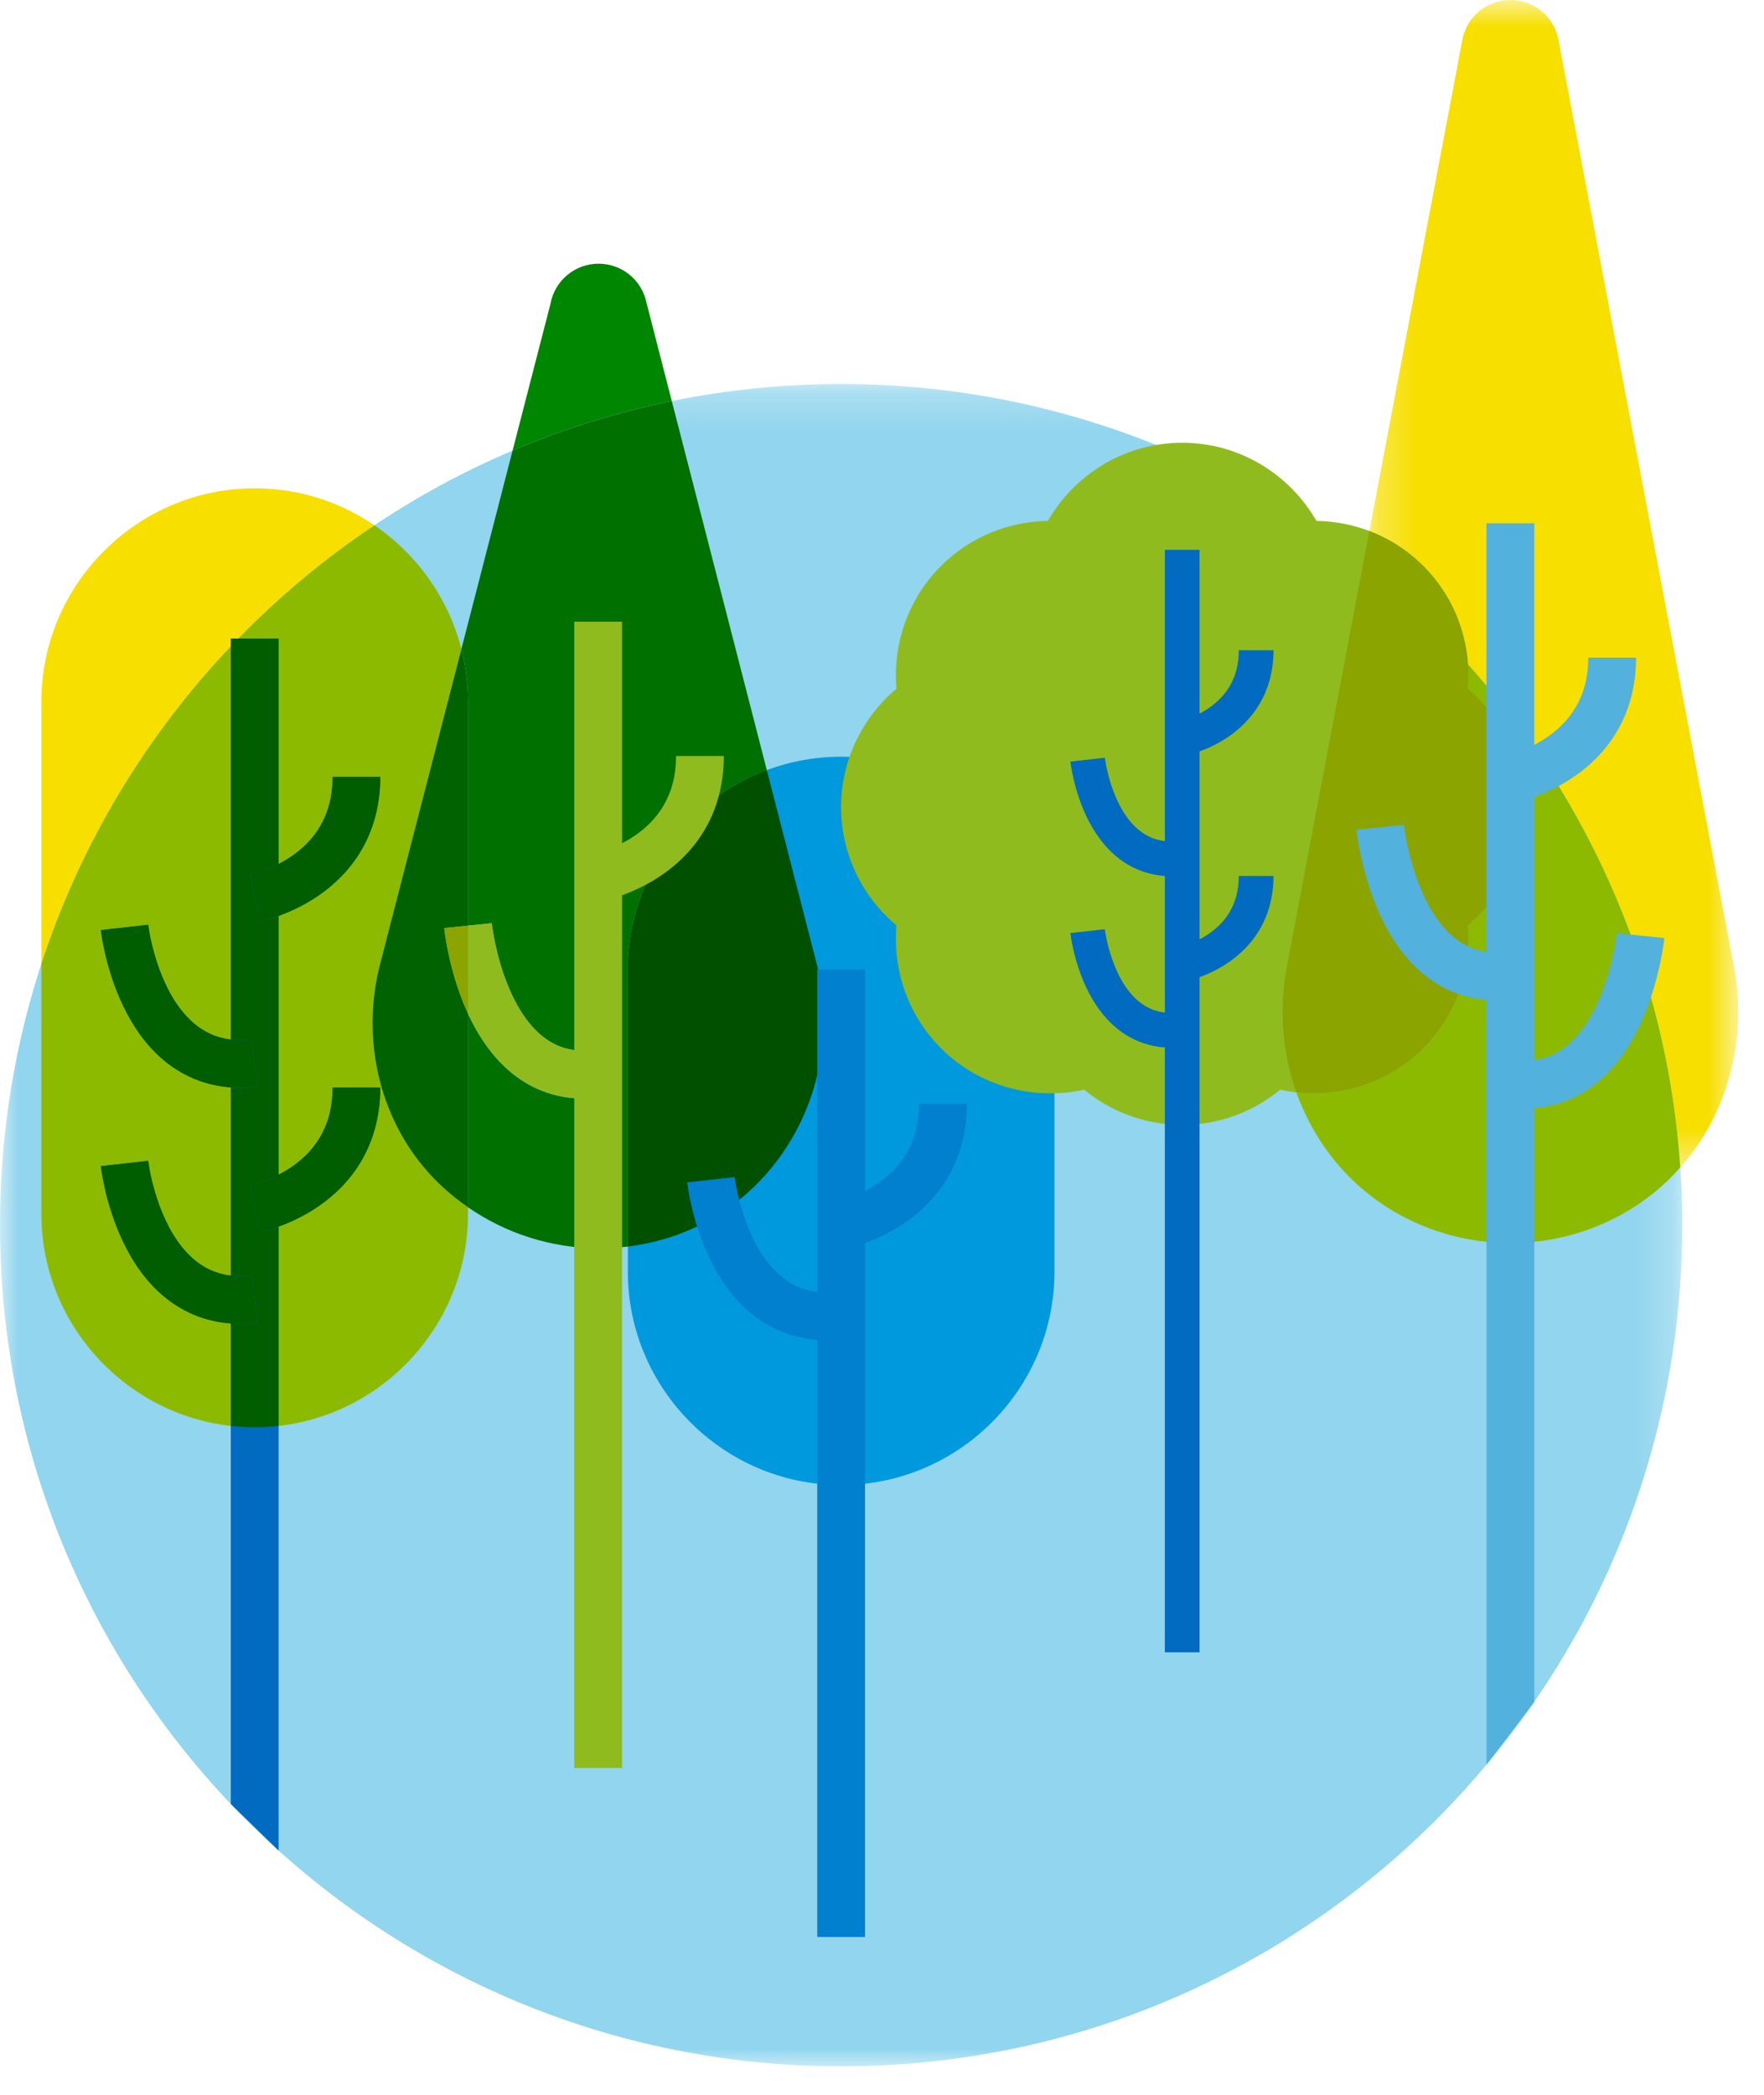 <?xml version="1.0" encoding="UTF-8"?>
<svg width="48px" height="57px" viewBox="0 0 48 57" version="1.1" xmlns="http://www.w3.org/2000/svg" xmlns:xlink="http://www.w3.org/1999/xlink">
    <!-- Generator: Sketch 64 (93537) - https://sketch.com -->
    <title>Group 79</title>
    <desc>Created with Sketch.</desc>
    <defs>
        <polygon id="path-1" points="0 0.224 45.776 0.224 45.776 46 0 46"></polygon>
        <polygon id="path-3" points="0.262 0.775 10.299 0.775 10.299 32.541 0.262 32.541"></polygon>
    </defs>
    <g id="Page-1" stroke="none" stroke-width="1" fill="none" fill-rule="evenodd">
        <g id="Sous-menu-(1)" transform="translate(-528, -237)">
            <g id="Group-79" transform="translate(528, 236)">
                <g id="Group-3" transform="translate(0, 11.225)">
                    <mask id="mask-2" fill="white">
                        <use xlink:href="#path-1"></use>
                    </mask>
                    <g id="Clip-2"></g>
                    <path d="M0,23.112 C0,35.753 10.247,46 22.888,46 C35.528,46 45.776,35.753 45.776,23.112 C45.776,10.471 35.528,0.224 22.888,0.224 C10.247,0.224 0,10.471 0,23.112" id="Fill-1" fill="#91D5EE" mask="url(#mask-2)"></path>
                </g>
                <path d="M22.888,41.408 C26.08,41.408 28.693,38.796 28.693,35.604 L28.693,27.393 C28.693,24.201 26.08,21.59 22.888,21.59 C19.696,21.59 17.084,24.201 17.084,27.393 L17.084,35.604 C17.084,38.796 19.696,41.408 22.888,41.408" id="Fill-4" fill="#0099DD"></path>
                <path d="M41.449,22.961 C41.449,21.673 40.861,20.516 39.943,19.741 C40.045,18.544 39.641,17.31 38.73,16.399 C37.928,15.597 36.878,15.191 35.821,15.173 C35.092,13.906 33.727,13.047 32.168,13.047 C30.609,13.047 29.244,13.906 28.514,15.173 C27.458,15.191 26.408,15.597 25.606,16.399 C24.694,17.31 24.292,18.544 24.393,19.741 C23.474,20.516 22.887,21.673 22.887,22.961 C22.887,24.25 23.474,25.407 24.393,26.182 C24.292,27.379 24.694,28.612 25.606,29.523 C26.659,30.576 28.14,30.949 29.501,30.65 C30.229,31.248 31.159,31.608 32.168,31.608 C33.178,31.608 34.107,31.248 34.835,30.65 C36.196,30.949 37.678,30.576 38.73,29.523 C39.641,28.612 40.045,27.379 39.943,26.182 C40.861,25.407 41.449,24.25 41.449,22.961" id="Fill-6" fill="#8FBB1F"></path>
                <g id="Group-10" transform="translate(37, 0.225)">
                    <mask id="mask-4" fill="white">
                        <use xlink:href="#path-3"></use>
                    </mask>
                    <g id="Clip-9"></g>
                    <path d="M4.1,0.775 C3.454,0.775 2.902,1.238 2.789,1.874 L0.262,15.223 C0.798,15.427 1.3,15.744 1.731,16.174 C2.474,16.918 2.879,17.876 2.949,18.853 C6.246,22.537 8.368,27.297 8.723,32.541 C10.004,31.091 10.558,29.064 10.184,27.09 L5.404,1.842 C5.279,1.221 4.733,0.775 4.1,0.775" id="Fill-8" fill="#F7DF00" mask="url(#mask-4)"></path>
                </g>
                <path d="M39.948,19.078 C39.964,19.298 39.962,19.52 39.943,19.741 C40.861,20.515 41.449,21.673 41.449,22.961 C41.449,24.25 40.861,25.407 39.943,26.182 C40.045,27.379 39.641,28.612 38.73,29.523 C37.912,30.342 36.833,30.75 35.754,30.75 C35.594,30.75 35.435,30.741 35.276,30.723 C35.762,32.089 36.706,33.276 38.02,34.016 C38.932,34.53 39.983,34.823 41.099,34.823 C42.215,34.823 43.265,34.53 44.177,34.016 C44.77,33.682 45.289,33.257 45.722,32.765 C45.367,27.522 43.245,22.762 39.948,19.078" id="Fill-11" fill="#8CBA00"></path>
                <path d="M37.262,15.448 L35.015,27.314 C34.795,28.475 34.896,29.654 35.277,30.723 C35.436,30.741 35.595,30.75 35.754,30.75 C36.833,30.75 37.912,30.342 38.731,29.523 C39.642,28.612 40.045,27.379 39.944,26.181 C40.862,25.406 41.449,24.25 41.449,22.961 C41.449,21.673 40.862,20.515 39.944,19.74 C39.962,19.52 39.964,19.298 39.949,19.078 C39.879,18.1 39.474,17.142 38.731,16.399 C38.3,15.968 37.798,15.652 37.262,15.448" id="Fill-13" fill="#8BA400"></path>
                <path d="M16.288,8.175 C15.642,8.175 15.09,8.639 14.977,9.274 L13.948,13.26 C15.328,12.675 16.777,12.22 18.28,11.913 L17.593,9.242 C17.467,8.622 16.922,8.175 16.288,8.175" id="Fill-15" fill="#008600"></path>
                <path d="M18.28,11.913 C16.777,12.22 15.329,12.675 13.948,13.26 L12.555,18.66 C12.672,19.118 12.733,19.597 12.733,20.09 L12.733,26.186 L13.382,26.121 L13.382,26.121 L13.383,26.132 L13.387,26.179 C13.393,26.222 13.402,26.288 13.418,26.371 C13.444,26.536 13.492,26.773 13.562,27.042 C13.704,27.581 13.957,28.249 14.329,28.744 C14.578,29.076 14.866,29.326 15.209,29.464 C15.405,29.544 15.624,29.59 15.886,29.591 C15.982,29.591 16.084,29.584 16.194,29.57 L16.36,30.86 C16.2,30.88 16.041,30.891 15.886,30.891 L15.877,30.891 C15.246,30.891 14.682,30.707 14.227,30.414 C13.768,30.121 13.418,29.73 13.143,29.318 C12.983,29.076 12.848,28.827 12.733,28.579 L12.733,33.849 C13.752,34.553 14.985,34.966 16.308,34.966 C16.572,34.966 16.831,34.95 17.084,34.919 L17.084,27.393 C17.084,24.911 18.663,22.78 20.866,21.955 L18.28,11.913" id="Fill-17" fill="#007000"></path>
                <path d="M20.866,21.954 C18.663,22.779 17.084,24.91 17.084,27.392 L17.084,34.919 C17.43,34.876 17.768,34.804 18.095,34.708 C21.302,33.755 23.074,30.308 22.186,27.082 L20.866,21.954" id="Fill-19" fill="#005000"></path>
                <polyline id="Fill-21" fill="#8FBB1F" points="15.626 17.916 15.626 49.107 16.927 49.107 16.927 17.916"></polyline>
                <path d="M16.401,25.513 C16.452,25.501 17.218,25.355 18.032,24.794 C18.437,24.513 18.855,24.121 19.172,23.584 C19.491,23.049 19.697,22.371 19.696,21.571 L18.396,21.571 C18.394,22.154 18.255,22.58 18.053,22.923 C17.902,23.18 17.711,23.39 17.503,23.565 C17.191,23.826 16.842,24 16.575,24.104 C16.441,24.156 16.329,24.191 16.253,24.212 C16.214,24.222 16.186,24.229 16.169,24.233 L16.152,24.237 L16.15,24.238 L16.22,24.586 L16.153,24.237 L16.15,24.238 L16.22,24.586 L16.153,24.237 L16.401,25.513 Z" id="Fill-23" fill="#8FBB1F"></path>
                <path d="M12.088,26.252 C12.089,26.27 12.117,26.545 12.205,26.956 C12.34,27.572 12.597,28.492 13.143,29.318 C13.417,29.73 13.769,30.121 14.228,30.415 C14.685,30.709 15.252,30.893 15.887,30.891 C16.041,30.891 16.199,30.88 16.359,30.86 L16.193,29.57 C16.084,29.585 15.982,29.591 15.887,29.591 C15.624,29.591 15.405,29.544 15.208,29.464 C14.865,29.326 14.577,29.076 14.328,28.744 C13.956,28.25 13.704,27.581 13.563,27.042 C13.491,26.773 13.444,26.536 13.417,26.371 C13.402,26.288 13.394,26.222 13.388,26.179 L13.382,26.132 L13.381,26.121 L13.381,26.121 L12.088,26.252" id="Fill-25" fill="#8FBB1F"></path>
                <polyline id="Fill-27" fill="#0080CE" points="22.238 27.378 22.238 53.706 23.538 53.706 23.538 27.378"></polyline>
                <path d="M23.012,34.975 C23.063,34.963 23.829,34.817 24.643,34.256 C25.049,33.975 25.467,33.583 25.784,33.046 C26.102,32.511 26.309,31.833 26.307,31.033 L25.007,31.033 C25.006,31.616 24.866,32.042 24.665,32.385 C24.513,32.642 24.322,32.852 24.114,33.027 C23.803,33.287 23.453,33.462 23.186,33.566 C23.052,33.618 22.94,33.653 22.864,33.674 C22.826,33.684 22.797,33.691 22.781,33.695 L22.763,33.699 L22.761,33.699 L22.832,34.048 L22.764,33.699 L22.761,33.699 L22.832,34.048 L22.764,33.699 L23.013,34.975 L23.012,34.975 Z" id="Fill-29" fill="#0080CE"></path>
                <path d="M18.699,33.171 C18.706,33.211 18.809,34.193 19.307,35.238 C19.558,35.76 19.913,36.305 20.436,36.737 C20.698,36.952 21.003,37.136 21.349,37.265 C21.695,37.394 22.082,37.466 22.498,37.465 C22.65,37.465 22.805,37.456 22.964,37.437 L22.811,36.146 C22.7,36.159 22.595,36.165 22.498,36.165 C22.228,36.165 22.003,36.121 21.802,36.046 C21.452,35.916 21.167,35.688 20.923,35.389 C20.557,34.944 20.31,34.342 20.171,33.856 C20.099,33.612 20.053,33.399 20.026,33.25 C20.012,33.175 20.004,33.116 19.998,33.078 L19.993,33.036 L19.991,33.028 L19.957,33.032 L19.992,33.028 L19.991,33.028 L19.957,33.032 L19.992,33.028 L18.699,33.171 Z" id="Fill-31" fill="#0080CE"></path>
                <polyline id="Fill-33" fill="#52B1DD" points="40.449 49.017 40.449 15.239 41.749 15.239 41.749 47.307"></polyline>
                <path d="M41.224,22.836 C41.275,22.824 42.04,22.678 42.855,22.117 C43.26,21.836 43.678,21.444 43.995,20.907 C44.313,20.372 44.52,19.694 44.519,18.894 L43.218,18.894 C43.217,19.477 43.078,19.903 42.876,20.246 C42.724,20.503 42.533,20.713 42.326,20.888 C42.014,21.148 41.664,21.323 41.397,21.427 C41.263,21.479 41.151,21.514 41.076,21.535 C41.037,21.545 41.009,21.552 40.992,21.556 L40.974,21.56 L40.972,21.56 L41.042,21.904 L40.975,21.56 L40.972,21.56 L41.042,21.904 L40.975,21.56 L41.224,22.836 Z" id="Fill-35" fill="#52B1DD"></path>
                <path d="M36.91,23.575 C36.912,23.593 36.94,23.868 37.028,24.279 C37.162,24.895 37.42,25.815 37.966,26.641 C38.24,27.053 38.592,27.444 39.051,27.738 C39.508,28.032 40.074,28.216 40.709,28.214 C40.863,28.214 41.021,28.203 41.182,28.183 L41.015,26.893 C40.906,26.907 40.805,26.914 40.709,26.914 C40.446,26.913 40.227,26.867 40.03,26.787 C39.688,26.649 39.399,26.399 39.151,26.067 C38.779,25.573 38.527,24.904 38.386,24.365 C38.313,24.096 38.267,23.859 38.239,23.693 C38.225,23.61 38.216,23.545 38.211,23.502 L38.205,23.455 L38.203,23.444 L38.203,23.444 L36.91,23.575 Z" id="Fill-37" fill="#52B1DD"></path>
                <path d="M43.995,26.392 L44.077,26.399 L43.995,26.392 L43.995,26.392 L44.077,26.399 L43.995,26.392 C43.994,26.415 43.881,27.38 43.479,28.265 C43.28,28.709 43.013,29.125 42.688,29.407 C42.526,29.55 42.352,29.662 42.158,29.738 C41.964,29.817 41.747,29.861 41.489,29.861 C41.393,29.861 41.291,29.855 41.182,29.841 L41.016,31.131 C41.177,31.151 41.334,31.162 41.489,31.162 C41.912,31.163 42.306,31.082 42.655,30.939 C43.27,30.691 43.739,30.262 44.089,29.793 C44.613,29.087 44.898,28.282 45.068,27.648 C45.237,27.014 45.285,26.547 45.288,26.523 L43.995,26.392 Z" id="Fill-39" fill="#52B1DD"></path>
                <polygon id="Fill-41" fill="#006BC0" points="6.28 50.087 6.28 18.375 7.58 18.375 7.58 51.354"></polygon>
                <path d="M7.055,34.531 C7.106,34.519 7.871,34.373 8.686,33.812 C9.091,33.531 9.509,33.139 9.826,32.602 C10.144,32.067 10.351,31.389 10.35,30.589 L9.049,30.589 C9.048,31.172 8.909,31.598 8.707,31.941 C8.556,32.198 8.365,32.408 8.157,32.583 C7.845,32.844 7.495,33.018 7.228,33.122 C7.095,33.174 6.982,33.209 6.907,33.23 C6.868,33.24 6.84,33.247 6.823,33.251 L6.805,33.255 L6.803,33.256 L6.873,33.599 L6.806,33.255 L6.803,33.256 L6.873,33.599 L6.806,33.255 L7.055,34.531 L7.055,34.531" id="Fill-43" fill="#006BC0"></path>
                <path d="M7.055,26.077 C7.106,26.065 7.871,25.919 8.686,25.358 C9.091,25.077 9.509,24.685 9.826,24.149 C10.144,23.613 10.351,22.935 10.35,22.135 L9.049,22.135 C9.048,22.718 8.909,23.144 8.707,23.487 C8.556,23.744 8.365,23.954 8.157,24.129 C7.845,24.389 7.495,24.564 7.228,24.668 C7.095,24.72 6.982,24.755 6.907,24.776 C6.868,24.786 6.84,24.793 6.823,24.797 L6.805,24.801 L6.803,24.801 L6.873,25.147 L6.806,24.801 L6.803,24.801 L6.873,25.147 L6.806,24.801 L7.055,26.077" id="Fill-45" fill="#006BC0"></path>
                <path d="M2.742,32.727 C2.748,32.767 2.852,33.749 3.35,34.794 C3.601,35.316 3.955,35.861 4.478,36.294 C4.74,36.508 5.045,36.694 5.391,36.822 C5.737,36.95 6.124,37.023 6.54,37.022 C6.692,37.022 6.847,37.013 7.007,36.993 L6.853,35.703 C6.742,35.715 6.638,35.721 6.54,35.721 C6.271,35.721 6.045,35.678 5.844,35.602 C5.495,35.472 5.21,35.245 4.966,34.947 C4.599,34.501 4.352,33.898 4.213,33.413 C4.141,33.169 4.096,32.956 4.069,32.806 C4.054,32.731 4.046,32.672 4.041,32.635 L4.035,32.593 L4.034,32.584 L3.989,32.59 L4.034,32.584 L4.034,32.584 L3.989,32.59 L4.034,32.584 L2.742,32.727" id="Fill-47" fill="#006BC0"></path>
                <path d="M2.742,26.305 C2.748,26.345 2.852,27.327 3.35,28.372 C3.601,28.894 3.955,29.439 4.478,29.871 C4.74,30.086 5.045,30.27 5.391,30.399 C5.737,30.528 6.124,30.6 6.54,30.599 C6.692,30.599 6.847,30.59 7.007,30.571 L6.853,29.28 C6.742,29.293 6.638,29.299 6.54,29.299 C6.271,29.299 6.045,29.255 5.844,29.18 C5.495,29.05 5.21,28.822 4.966,28.523 C4.599,28.078 4.352,27.477 4.213,26.99 C4.141,26.746 4.096,26.533 4.069,26.384 C4.054,26.309 4.046,26.25 4.041,26.212 L4.035,26.17 L4.034,26.162 L4,26.166 L4.034,26.162 L4,26.166 L4.034,26.162 L2.742,26.305 L2.742,26.305" id="Fill-49" fill="#006BC0"></path>
                <path d="M6.931,14.286 C3.739,14.286 1.126,16.898 1.126,20.09 L1.126,27.225 C2.193,23.962 3.972,21.021 6.281,18.588 L6.281,18.375 L6.485,18.375 C7.606,17.224 8.847,16.189 10.188,15.293 C9.258,14.658 8.136,14.286 6.931,14.286" id="Fill-51" fill="#F7DF00"></path>
                <path d="M10.188,15.293 C8.847,16.189 7.606,17.224 6.485,18.375 L7.581,18.375 L7.581,24.509 C7.769,24.411 7.97,24.285 8.157,24.129 C8.365,23.955 8.556,23.744 8.708,23.487 C8.909,23.144 9.048,22.718 9.049,22.135 L10.35,22.135 C10.351,22.935 10.144,23.613 9.827,24.149 C9.509,24.685 9.091,25.077 8.686,25.358 C8.277,25.639 7.881,25.816 7.581,25.925 L7.581,32.963 C7.769,32.865 7.97,32.74 8.157,32.583 C8.365,32.409 8.556,32.198 8.708,31.942 C8.909,31.598 9.048,31.173 9.049,30.59 L10.35,30.59 C10.351,31.389 10.144,32.068 9.827,32.603 C9.509,33.139 9.091,33.531 8.686,33.812 C8.277,34.094 7.881,34.271 7.581,34.379 L7.581,39.799 C10.47,39.473 12.734,37.004 12.734,34.031 L12.734,33.849 C12.513,33.696 12.302,33.53 12.102,33.351 C10.431,31.851 9.792,29.509 10.318,27.326 L12.555,18.66 C12.2,17.272 11.341,16.08 10.188,15.293 M6.281,18.587 C3.972,21.021 2.193,23.962 1.126,27.225 L1.126,34.031 C1.126,37.004 3.391,39.473 6.281,39.799 L6.281,37.013 C5.963,36.99 5.665,36.923 5.392,36.822 C5.045,36.693 4.741,36.508 4.479,36.293 C3.956,35.862 3.602,35.317 3.351,34.795 C2.853,33.75 2.749,32.768 2.743,32.728 L4.035,32.585 L3.99,32.589 L4.035,32.584 L4.036,32.593 L4.042,32.635 C4.046,32.673 4.055,32.731 4.07,32.806 C4.097,32.956 4.142,33.169 4.213,33.412 C4.353,33.899 4.6,34.501 4.966,34.946 C5.21,35.245 5.496,35.473 5.844,35.603 C5.977,35.652 6.121,35.688 6.281,35.707 L6.281,30.59 C5.963,30.566 5.665,30.5 5.392,30.399 C5.045,30.27 4.741,30.086 4.479,29.871 C3.956,29.439 3.602,28.894 3.351,28.372 C2.854,27.329 2.75,26.35 2.743,26.305 L2.743,26.305 L2.743,26.305 L4.035,26.161 L4.001,26.165 L4.035,26.161 L4.001,26.165 L4.035,26.161 L4.036,26.17 L4.042,26.211 C4.046,26.25 4.055,26.309 4.07,26.383 C4.097,26.533 4.142,26.746 4.213,26.989 C4.353,27.476 4.6,28.078 4.966,28.523 C5.21,28.822 5.496,29.05 5.844,29.18 C5.977,29.229 6.121,29.265 6.281,29.284 L6.281,18.587" id="Fill-53" fill="#8CBA00"></path>
                <path d="M12.555,18.66 L10.318,27.327 C9.791,29.509 10.431,31.851 12.102,33.351 C12.302,33.53 12.513,33.696 12.734,33.849 L12.734,28.579 C12.457,27.98 12.301,27.392 12.205,26.956 C12.118,26.545 12.089,26.27 12.088,26.252 L12.734,26.187 L12.734,20.09 C12.734,19.597 12.672,19.118 12.555,18.66" id="Fill-55" fill="#006200"></path>
                <path d="M12.734,26.186 L12.088,26.252 C12.089,26.27 12.118,26.546 12.206,26.956 C12.301,27.392 12.458,27.98 12.734,28.578 L12.734,26.186" id="Fill-57" fill="#8BA400"></path>
                <path d="M7.58,18.375 L6.484,18.375 L6.28,18.375 L6.28,18.587 L6.28,29.284 C6.362,29.294 6.449,29.299 6.54,29.299 C6.638,29.299 6.742,29.293 6.853,29.28 L7.007,30.571 C6.848,30.589 6.692,30.599 6.54,30.599 L6.537,30.599 C6.45,30.599 6.364,30.596 6.28,30.59 L6.28,35.707 C6.362,35.717 6.449,35.722 6.54,35.722 C6.638,35.722 6.742,35.716 6.853,35.703 L7.007,36.993 C6.848,37.012 6.692,37.022 6.54,37.022 L6.537,37.022 C6.45,37.022 6.364,37.019 6.28,37.013 L6.28,39.799 C6.494,39.823 6.711,39.835 6.931,39.835 C7.149,39.835 7.367,39.823 7.58,39.799 L7.58,34.379 C7.282,34.486 7.079,34.525 7.055,34.531 L7.055,34.532 L6.806,33.255 L6.873,33.599 L6.803,33.256 L6.806,33.255 L6.822,33.252 C6.84,33.248 6.868,33.241 6.906,33.23 C6.981,33.209 7.095,33.175 7.227,33.123 C7.335,33.081 7.455,33.028 7.58,32.963 L7.58,25.925 C7.282,26.032 7.079,26.071 7.055,26.077 L6.869,25.127 L6.803,24.802 L6.805,24.801 L6.822,24.797 C6.84,24.793 6.868,24.786 6.906,24.776 C6.981,24.755 7.095,24.72 7.227,24.668 C7.335,24.627 7.455,24.574 7.58,24.509 L7.58,18.375" id="Fill-59" fill="#005E00"></path>
                <path d="M10.35,30.59 L9.049,30.59 C9.048,31.172 8.909,31.599 8.707,31.942 C8.556,32.199 8.365,32.408 8.157,32.583 C7.97,32.739 7.769,32.865 7.58,32.962 C7.455,33.028 7.335,33.081 7.228,33.123 C7.095,33.175 6.982,33.209 6.907,33.23 C6.869,33.24 6.84,33.248 6.823,33.252 L6.806,33.255 L7.055,34.532 L7.055,34.532 C7.079,34.526 7.283,34.486 7.58,34.379 C7.881,34.27 8.277,34.093 8.686,33.812 C9.091,33.531 9.509,33.139 9.827,32.602 C10.144,32.068 10.351,31.39 10.35,30.59 M6.806,33.255 L6.803,33.257 L6.873,33.599 L6.806,33.255" id="Fill-61" fill="#005E00"></path>
                <path d="M10.35,22.135 L9.049,22.135 C9.048,22.718 8.909,23.144 8.707,23.487 C8.556,23.744 8.365,23.954 8.157,24.128 C7.97,24.285 7.769,24.41 7.58,24.508 C7.455,24.573 7.335,24.626 7.228,24.668 C7.095,24.72 6.982,24.755 6.907,24.776 C6.869,24.786 6.84,24.793 6.823,24.797 L6.805,24.801 L6.803,24.801 L6.87,25.126 L7.055,26.077 C7.079,26.071 7.283,26.031 7.58,25.924 C7.881,25.816 8.277,25.639 8.686,25.358 C9.091,25.076 9.509,24.685 9.827,24.148 C10.144,23.613 10.351,22.935 10.35,22.135" id="Fill-63" fill="#005E00"></path>
                <path d="M4.034,32.584 L3.989,32.589 L4.034,32.584 L2.742,32.728 C2.748,32.768 2.852,33.75 3.35,34.795 C3.601,35.317 3.955,35.862 4.478,36.293 C4.74,36.508 5.045,36.693 5.391,36.822 C5.664,36.923 5.963,36.99 6.28,37.013 C6.364,37.019 6.45,37.022 6.537,37.022 L6.54,37.022 C6.692,37.022 6.847,37.012 7.007,36.993 L6.853,35.703 C6.742,35.716 6.638,35.722 6.54,35.722 C6.449,35.722 6.362,35.717 6.28,35.707 C6.12,35.688 5.976,35.652 5.844,35.603 C5.495,35.473 5.21,35.245 4.966,34.946 C4.599,34.501 4.352,33.899 4.213,33.412 C4.141,33.169 4.096,32.956 4.069,32.806 C4.055,32.731 4.046,32.673 4.041,32.635 L4.035,32.593 L4.034,32.584" id="Fill-65" fill="#005E00"></path>
                <path d="M4.034,26.161 L2.742,26.305 C2.749,26.349 2.853,27.329 3.35,28.372 C3.601,28.893 3.955,29.439 4.478,29.87 C4.74,30.085 5.045,30.27 5.391,30.398 C5.664,30.5 5.963,30.566 6.28,30.589 C6.364,30.595 6.45,30.598 6.537,30.598 L6.54,30.598 C6.692,30.598 6.847,30.589 7.007,30.57 L6.853,29.279 C6.742,29.293 6.638,29.299 6.54,29.299 C6.449,29.298 6.362,29.293 6.28,29.284 C6.12,29.265 5.976,29.229 5.844,29.18 C5.495,29.049 5.21,28.822 4.966,28.523 C4.599,28.078 4.352,27.476 4.213,26.989 C4.141,26.746 4.096,26.532 4.069,26.383 C4.055,26.308 4.046,26.249 4.041,26.211 L4.035,26.17 L4.034,26.161 L4,26.165 L4.034,26.161 L4,26.165 L4.034,26.161" id="Fill-67" fill="#005E00"></path>
                <polyline id="Fill-69" fill="#006BC0" points="31.697 15.961 31.697 45.959 32.641 45.959 32.641 15.961"></polyline>
                <path d="M32.259,27.699 C32.296,27.69 32.853,27.584 33.444,27.177 C33.738,26.972 34.042,26.688 34.273,26.298 C34.503,25.909 34.654,25.416 34.653,24.835 L33.708,24.835 C33.707,25.259 33.606,25.568 33.459,25.818 C33.24,26.189 32.897,26.434 32.596,26.582 C32.446,26.657 32.31,26.706 32.214,26.735 C32.166,26.75 32.129,26.76 32.106,26.766 L32.08,26.772 L32.076,26.772 L32.114,26.959 L32.078,26.772 L32.076,26.772 L32.114,26.959 L32.078,26.772 L32.259,27.699 Z" id="Fill-71" fill="#006BC0"></path>
                <path d="M32.259,21.557 C32.296,21.548 32.853,21.442 33.444,21.035 C33.738,20.83 34.042,20.546 34.273,20.156 C34.503,19.767 34.654,19.274 34.653,18.693 L33.708,18.693 C33.707,19.117 33.606,19.426 33.459,19.676 C33.24,20.047 32.897,20.292 32.596,20.44 C32.446,20.515 32.31,20.564 32.214,20.593 C32.166,20.608 32.129,20.618 32.106,20.624 L32.08,20.63 L32.076,20.63 L32.113,20.811 L32.078,20.63 L32.076,20.63 L32.113,20.811 L32.078,20.63 L32.259,21.557 Z" id="Fill-73" fill="#006BC0"></path>
                <path d="M29.126,26.388 C29.131,26.417 29.206,27.131 29.567,27.89 C29.75,28.269 30.007,28.665 30.388,28.979 C30.766,29.293 31.279,29.51 31.885,29.508 C31.996,29.508 32.108,29.501 32.224,29.487 L32.113,28.55 C32.032,28.559 31.956,28.564 31.885,28.564 C31.495,28.561 31.225,28.441 30.987,28.249 C30.811,28.104 30.658,27.912 30.534,27.699 C30.348,27.381 30.225,27.018 30.154,26.74 C30.119,26.601 30.096,26.483 30.082,26.402 C30.075,26.361 30.07,26.33 30.067,26.31 L30.064,26.288 L30.064,26.284 L29.974,26.294 L30.064,26.284 L30.064,26.284 L29.974,26.294 L30.064,26.284 L29.126,26.388 Z" id="Fill-75" fill="#006BC0"></path>
                <path d="M29.126,21.722 C29.131,21.751 29.206,22.465 29.567,23.224 C29.75,23.603 30.007,23.999 30.388,24.313 C30.766,24.627 31.279,24.844 31.885,24.842 C31.996,24.842 32.108,24.835 32.224,24.821 L32.113,23.884 C32.032,23.893 31.956,23.898 31.885,23.898 C31.495,23.895 31.225,23.775 30.987,23.583 C30.811,23.438 30.658,23.246 30.534,23.033 C30.348,22.715 30.225,22.352 30.154,22.074 C30.119,21.935 30.096,21.817 30.082,21.736 C30.075,21.695 30.07,21.664 30.067,21.644 L30.064,21.622 L30.064,21.618 L29.974,21.628 L30.064,21.618 L30.064,21.618 L29.974,21.628 L30.064,21.618 L29.126,21.722 Z" id="Fill-77" fill="#006BC0"></path>
            </g>
        </g>
    </g>
</svg>